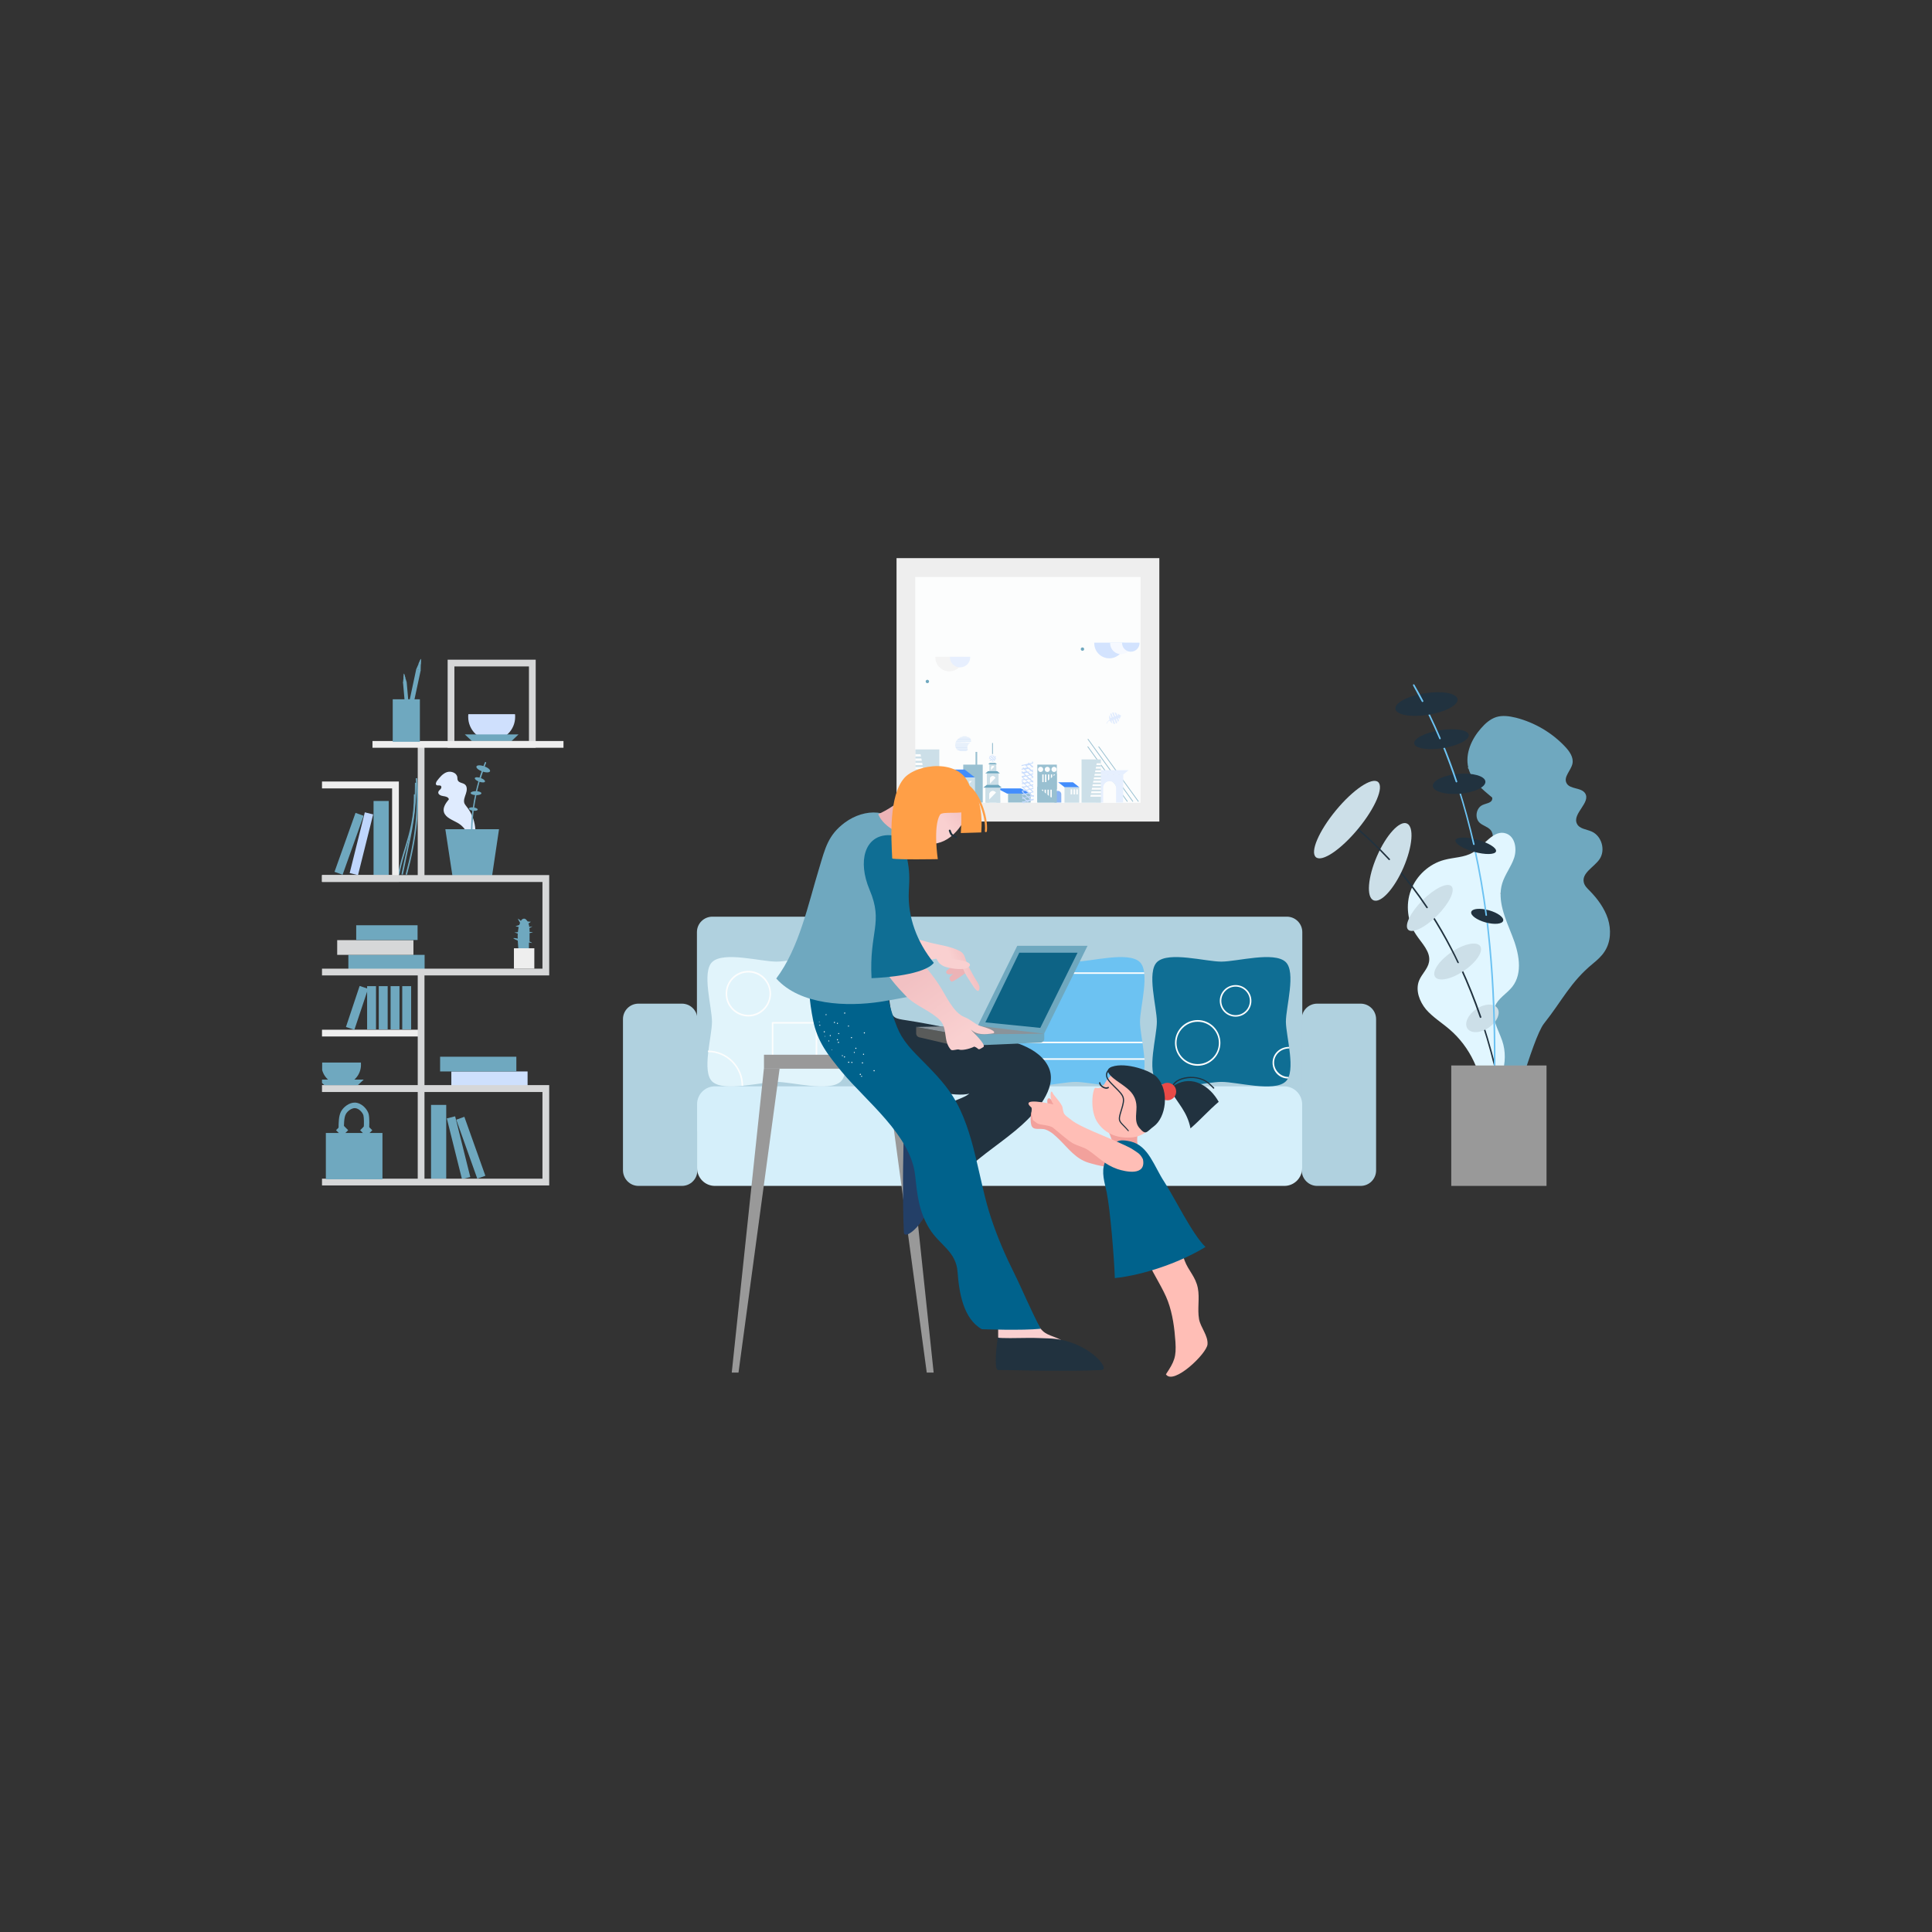 <?xml version="1.0" encoding="UTF-8"?> <svg xmlns="http://www.w3.org/2000/svg" width="450" height="450" viewBox="0 0 450 450" fill="none"><rect x="0" y="0" width="450" height="450" fill="#333333" stroke="none"/><path d="M299.721 266.252H165.937C163.936 266.252 162.328 264.644 162.328 262.643V217.119C162.328 215.118 163.936 213.51 165.937 213.51H299.721C301.722 213.51 303.33 215.118 303.33 217.119V262.678C303.295 264.644 301.687 266.252 299.721 266.252Z" fill="#B0D1DF"></path><path d="M342.069 179.099C341.997 178.992 341.89 178.884 341.819 178.813H341.997C341.211 175.561 342.748 172.131 344.963 169.63C345.928 168.522 347.071 167.486 348.501 167.021C349.966 166.556 351.574 166.807 353.075 167.164C357.434 168.272 361.508 170.666 364.581 173.953C365.581 175.025 366.546 176.383 366.26 177.848C365.938 179.456 364.116 180.921 364.867 182.386C365.617 183.887 368.225 183.351 369.19 184.745C370.62 186.924 366.153 189.497 367.296 191.855C367.868 193.07 369.512 193.142 370.727 193.678C373.085 194.714 374.014 198.037 372.549 200.145C371.263 202.004 368.368 203.326 368.904 205.541C369.083 206.327 369.69 206.899 370.262 207.471C372.085 209.329 373.693 211.509 374.514 214.01C375.301 216.511 375.193 219.406 373.764 221.585C373.049 222.729 372.013 223.622 370.977 224.48C365.796 228.732 363.795 233.163 359.614 238.416C357.005 241.703 351.216 262.714 349.823 268.61C348.751 259.998 346.285 234.413 345.249 232.984C344.213 231.555 343.677 229.554 344.57 228.053C345.213 226.945 346.428 226.338 347.5 225.587C348.537 224.837 349.537 223.694 349.287 222.407C349.18 221.835 348.787 221.335 348.429 220.871C347.25 219.406 345.857 218.083 344.999 216.404C344.141 214.725 343.891 212.581 344.999 211.044C346.035 209.615 348.036 209.007 349.609 208.114C348.286 207.078 346.321 206.399 345.213 205.077C344.356 204.076 344.07 202.647 344.427 201.36C344.785 200.038 345.821 199.002 346.607 197.859C346.428 197.215 346.5 196.536 346.893 195.929C347.107 195.607 347.393 195.357 347.715 195.143C347.75 194.464 347.607 193.821 347.179 193.32C346.5 192.534 345.356 192.32 344.606 191.605C343.427 190.462 343.82 188.175 345.321 187.496C346.178 187.103 347.465 187.031 347.572 186.102V185.781C345.249 183.851 342.891 181.922 342.069 179.099Z" fill="#6FA8BF"></path><path d="M330.526 228.409C331.133 226.872 332.563 225.693 332.848 224.049C333.277 221.691 331.169 219.726 329.847 217.725C327.81 214.723 327.346 210.721 328.632 207.326C329.918 203.932 332.884 201.216 336.386 200.287C338.602 199.68 341.067 199.751 343.032 198.572C345.712 196.964 347.892 193.105 350.822 194.141C352.895 194.891 353.359 197.679 352.68 199.787C352.001 201.859 350.536 203.646 349.893 205.754C348.678 209.756 350.644 213.973 352.18 217.868C353.752 221.763 354.824 226.587 352.216 229.874C350.929 231.482 348.928 232.518 348.178 234.448C347.177 237.056 349 239.772 349.893 242.416C351.573 247.312 349.643 253.243 345.426 256.209C345.284 249.956 342.389 243.846 337.637 239.772C335.814 238.2 333.706 236.913 332.134 235.091C330.633 233.269 329.633 230.66 330.526 228.409V228.409Z" fill="#E1F6FF"></path><path d="M351.465 265.572C351.358 265.572 351.286 265.501 351.286 265.43C349.928 255.889 347.927 246.92 345.283 238.773C345.247 238.666 345.319 238.558 345.39 238.558C345.497 238.523 345.605 238.594 345.605 238.666C348.249 246.813 350.286 255.817 351.643 265.394C351.643 265.465 351.572 265.572 351.465 265.572Z" fill="#21323F"></path><path d="M346.76 239.352C348.683 238.04 349.584 236.011 348.772 234.821C347.96 233.631 345.742 233.73 343.819 235.043C341.895 236.356 340.994 238.385 341.806 239.575C342.618 240.765 344.836 240.665 346.76 239.352Z" fill="#CCDFE8"></path><path d="M344.852 237.092C344.781 237.092 344.71 237.056 344.674 236.984C343.316 233.018 341.779 229.159 340.1 225.514C340.064 225.407 340.1 225.3 340.171 225.264C340.279 225.228 340.386 225.264 340.422 225.335C342.101 228.98 343.673 232.875 345.031 236.842C345.067 236.949 344.995 237.056 344.924 237.056C344.888 237.092 344.852 237.092 344.852 237.092V237.092Z" fill="#21323F"></path><path d="M340.983 226.109C343.886 224.132 345.581 221.563 344.77 220.373C343.959 219.182 340.948 219.82 338.045 221.798C335.142 223.776 333.447 226.344 334.258 227.535C335.069 228.725 338.08 228.087 340.983 226.109Z" fill="#CCDFE8"></path><path d="M339.631 224.334C339.56 224.334 339.488 224.299 339.452 224.227C338.952 223.155 338.416 222.083 337.88 221.083C336.415 218.26 334.807 215.473 333.092 212.828C333.02 212.757 333.056 212.614 333.163 212.578C333.235 212.507 333.378 212.542 333.413 212.65C335.129 215.294 336.737 218.081 338.202 220.94C338.738 221.976 339.274 223.048 339.774 224.12C339.81 224.227 339.774 224.334 339.702 224.37C339.702 224.334 339.667 224.334 339.631 224.334V224.334Z" fill="#21323F"></path><path d="M334.778 213.219C337.56 210.419 339.033 207.372 338.067 206.412C337.102 205.452 334.063 206.943 331.281 209.742C328.498 212.541 327.025 215.589 327.991 216.549C328.956 217.509 331.995 216.018 334.778 213.219Z" fill="#CCDFE8"></path><path d="M332.382 211.543C332.311 211.543 332.275 211.507 332.239 211.471C329.952 208.077 327.487 204.825 324.843 201.823C324.771 201.752 324.771 201.645 324.843 201.573C324.914 201.502 325.021 201.502 325.093 201.573C327.737 204.575 330.238 207.826 332.525 211.257C332.597 211.328 332.561 211.471 332.49 211.507C332.454 211.543 332.418 211.543 332.382 211.543V211.543Z" fill="#21323F"></path><path d="M326.886 202.091C329.034 197.15 329.396 192.545 327.695 191.806C325.994 191.066 322.873 194.472 320.725 199.413C318.577 204.354 318.215 208.959 319.916 209.699C321.618 210.438 324.738 207.032 326.886 202.091Z" fill="#CCDFE8"></path><path d="M323.598 200.359C323.562 200.359 323.491 200.323 323.455 200.287C320.74 197.357 317.881 194.641 314.879 192.212C314.808 192.14 314.772 192.033 314.844 191.961C314.915 191.89 315.022 191.854 315.094 191.926C318.095 194.356 320.99 197.107 323.705 200.037C323.777 200.109 323.777 200.216 323.705 200.287C323.705 200.323 323.634 200.359 323.598 200.359V200.359Z" fill="#21323F"></path><path d="M316.333 193.039C320.325 188.196 322.401 183.314 320.97 182.134C319.538 180.954 315.142 183.923 311.15 188.765C307.158 193.608 305.082 198.49 306.514 199.67C307.945 200.85 312.341 197.881 316.333 193.039Z" fill="#CCDFE8"></path><path d="M347.538 269.214C347.43 269.214 347.359 269.107 347.359 269.036C348.074 253.67 348.502 235.447 346.466 216.937C346.358 216.079 346.287 215.222 346.18 214.4C346.18 214.293 346.251 214.221 346.323 214.186C346.43 214.186 346.501 214.257 346.537 214.328C346.644 215.186 346.751 216.044 346.823 216.866C348.895 235.411 348.431 253.635 347.716 269.036C347.716 269.143 347.645 269.214 347.538 269.214V269.214Z" fill="#6CC2F2"></path><path d="M350.119 214.46C350.334 213.68 348.844 212.588 346.79 212.019C344.735 211.451 342.895 211.623 342.68 212.402C342.464 213.182 343.954 214.275 346.009 214.843C348.063 215.412 349.903 215.24 350.119 214.46Z" fill="#21323F"></path><path d="M346.176 213.33C346.069 213.33 345.997 213.258 345.997 213.187C345.318 207.934 344.425 202.788 343.353 197.929C343.317 197.822 343.389 197.75 343.496 197.714C343.603 197.679 343.675 197.75 343.71 197.857C344.782 202.753 345.676 207.898 346.355 213.151C346.39 213.222 346.319 213.294 346.176 213.33C346.212 213.294 346.212 213.33 346.176 213.33V213.33Z" fill="#6CC2F2"></path><path d="M348.452 198.301C348.667 197.521 346.73 196.305 344.124 195.584C341.518 194.864 339.231 194.912 339.015 195.692C338.8 196.471 340.737 197.688 343.343 198.408C345.949 199.129 348.236 199.081 348.452 198.301Z" fill="#21323F"></path><path d="M343.284 196.822C343.212 196.822 343.141 196.75 343.105 196.679C342.105 192.248 340.925 187.888 339.603 183.743C339.568 183.636 339.639 183.529 339.71 183.529C339.818 183.493 339.925 183.565 339.925 183.636C341.247 187.781 342.426 192.141 343.462 196.607C343.498 196.715 343.427 196.786 343.319 196.822H343.284V196.822Z" fill="#6CC2F2"></path><path d="M340.054 184.877C343.436 184.585 346.088 183.312 345.978 182.034C345.867 180.756 343.036 179.957 339.655 180.249C336.273 180.541 333.621 181.813 333.731 183.091C333.841 184.369 336.672 185.169 340.054 184.877Z" fill="#21323F"></path><path d="M339.244 182.241C339.173 182.241 339.101 182.206 339.065 182.134C338.065 179.168 336.993 176.274 335.849 173.451C335.814 173.344 335.849 173.237 335.957 173.201C336.064 173.165 336.171 173.201 336.207 173.308C337.35 176.131 338.458 179.025 339.423 181.991C339.458 182.098 339.387 182.206 339.315 182.206C339.28 182.241 339.244 182.241 339.244 182.241Z" fill="#6CC2F2"></path><path d="M336.085 174.251C339.594 173.692 342.289 172.307 342.106 171.158C341.923 170.008 338.931 169.528 335.422 170.087C331.914 170.645 329.219 172.03 329.402 173.18C329.585 174.33 332.577 174.809 336.085 174.251Z" fill="#21323F"></path><path d="M335.419 172.201C335.347 172.201 335.276 172.165 335.24 172.094C334.49 170.343 333.703 168.592 332.882 166.877C332.631 166.377 332.381 165.841 332.131 165.34C332.095 165.233 332.131 165.126 332.203 165.09C332.31 165.054 332.417 165.09 332.453 165.162C332.703 165.662 332.953 166.198 333.203 166.698C334.025 168.378 334.811 170.164 335.562 171.915C335.597 172.022 335.562 172.13 335.454 172.165C335.49 172.201 335.454 172.201 335.419 172.201V172.201Z" fill="#6CC2F2"></path><path d="M332.649 166.49C336.645 165.855 339.705 164.217 339.485 162.833C339.265 161.45 335.847 160.843 331.852 161.479C327.856 162.115 324.796 163.753 325.016 165.136C325.236 166.52 328.654 167.126 332.649 166.49Z" fill="#21323F"></path><path d="M331.338 163.519C331.267 163.519 331.195 163.484 331.16 163.412C330.481 162.126 329.802 160.875 329.123 159.66C329.087 159.589 329.087 159.446 329.194 159.41C329.266 159.374 329.409 159.374 329.445 159.482C330.159 160.696 330.838 161.947 331.517 163.233C331.553 163.341 331.517 163.448 331.446 163.484C331.374 163.519 331.374 163.519 331.338 163.519V163.519Z" fill="#6CC2F2"></path><path d="M338.023 248.17H360.214V276.22H338.023V248.17Z" fill="#999999"></path><path d="M148.711 276.22H158.823C160.824 276.22 162.432 274.612 162.432 272.611V237.379C162.432 235.378 160.824 233.77 158.823 233.77H148.711C146.71 233.77 145.102 235.378 145.102 237.379V272.611C145.137 274.612 146.745 276.22 148.711 276.22Z" fill="#B0D1DF"></path><path d="M306.797 276.22H316.909C318.91 276.22 320.518 274.612 320.518 272.611V237.379C320.518 235.378 318.91 233.77 316.909 233.77H306.797C304.795 233.77 303.188 235.378 303.188 237.379V272.611C303.223 274.612 304.831 276.22 306.797 276.22Z" fill="#B0D1DF"></path><path d="M299.117 253.029H166.512C164.225 253.029 162.367 254.887 162.367 257.174V272.075C162.367 274.362 164.225 276.22 166.512 276.22H299.153C301.44 276.22 303.298 274.362 303.298 272.075V257.174C303.262 254.887 301.404 253.029 299.117 253.029V253.029Z" fill="#D5EFFA"></path><path d="M195.812 251.922C193.097 254.423 184.557 251.994 180.876 251.994C177.196 251.994 168.62 254.423 165.904 251.922C163.403 249.6 165.833 241.417 165.833 237.986C165.833 234.556 163.403 226.373 165.904 224.05C168.62 221.549 177.16 223.979 180.84 223.979C184.521 223.979 193.097 221.549 195.812 224.05C198.314 226.373 195.884 234.556 195.884 237.986C195.884 241.417 198.314 249.6 195.812 251.922V251.922Z" fill="#E1F4FB"></path><path d="M265.453 251.922C262.737 254.423 254.197 251.994 250.517 251.994C246.836 251.994 238.26 254.423 235.545 251.922C233.043 249.6 235.473 241.417 235.473 237.986C235.473 234.556 233.043 226.373 235.545 224.05C238.26 221.549 246.8 223.979 250.481 223.979C254.161 223.979 262.737 221.549 265.453 224.05C267.954 226.373 265.525 234.556 265.525 237.986C265.525 241.417 267.954 249.6 265.453 251.922Z" fill="#6CC2F2"></path><path d="M299.437 251.922C296.722 254.423 288.182 251.994 284.501 251.994C280.821 251.994 272.245 254.423 269.529 251.922C267.028 249.6 269.457 241.417 269.457 237.986C269.457 234.556 267.028 226.373 269.529 224.05C272.245 221.549 280.785 223.979 284.465 223.979C288.146 223.979 296.722 221.549 299.437 224.05C301.939 226.373 299.509 234.556 299.509 237.986C299.545 241.417 301.974 249.6 299.437 251.922Z" fill="#0F6E94"></path><path d="M174.304 236.769C171.374 236.769 169.016 234.375 169.016 231.445C169.016 228.515 171.374 226.12 174.304 226.12C177.234 226.12 179.593 228.515 179.593 231.445C179.593 234.375 177.198 236.769 174.304 236.769ZM174.304 226.514C171.588 226.514 169.373 228.729 169.373 231.445C169.373 234.16 171.588 236.376 174.304 236.376C177.02 236.376 179.235 234.16 179.235 231.445C179.235 228.729 177.02 226.514 174.304 226.514ZM278.966 248.239C276.036 248.239 273.677 245.845 273.677 242.915C273.677 239.985 276.036 237.591 278.966 237.591C281.896 237.591 284.254 239.985 284.254 242.915C284.254 245.845 281.86 248.239 278.966 248.239ZM278.966 237.984C276.25 237.984 274.035 240.199 274.035 242.915C274.035 245.631 276.25 247.846 278.966 247.846C281.682 247.846 283.897 245.631 283.897 242.915C283.897 240.199 281.682 237.984 278.966 237.984ZM173.089 252.92H172.732C172.732 248.597 169.23 245.059 164.906 245.059V244.702C169.409 244.702 173.089 248.418 173.089 252.92ZM190.169 248.668H179.95C179.843 248.668 179.771 248.597 179.771 248.489V238.234C179.771 238.127 179.843 238.055 179.95 238.055H190.169C190.277 238.055 190.348 238.127 190.348 238.234V248.489C190.348 248.597 190.277 248.668 190.169 248.668ZM180.128 248.311H189.991V238.413H180.128V248.311ZM196.816 230.408H188.526C188.419 230.408 188.347 230.337 188.347 230.23V223.012H188.704V230.015H196.816V230.408V230.408ZM266.531 226.835H234.443L234.55 226.478H266.495L266.531 226.835ZM266.138 242.986H234.836L234.907 242.629H266.066L266.138 242.986ZM266.567 246.846H234.407L234.443 246.488H266.567V246.846ZM287.792 236.805C285.755 236.805 284.111 235.161 284.111 233.124C284.111 231.087 285.755 229.444 287.792 229.444C289.829 229.444 291.472 231.087 291.472 233.124C291.472 235.161 289.829 236.805 287.792 236.805ZM287.792 229.801C285.97 229.801 284.469 231.302 284.469 233.124C284.469 234.947 285.97 236.447 287.792 236.447C289.614 236.447 291.115 234.947 291.115 233.124C291.115 231.302 289.614 229.801 287.792 229.801ZM300.013 251.205C297.976 251.205 296.404 249.561 296.404 247.525C296.404 245.488 298.047 243.844 300.263 243.844L300.298 244.201C298.297 244.201 296.761 245.702 296.761 247.525C296.761 249.347 298.333 250.848 300.156 250.848L300.013 251.205Z" fill="#FCFDFD"></path><path d="M208.82 130H270.031V191.354H208.82V130Z" fill="#EEEEEE"></path><path d="M213.18 134.396H265.671V186.995H213.18V134.396Z" fill="#FCFDFD"></path><path d="M211.957 182.885L212.279 182.027C212.386 182.027 212.493 182.027 212.6 182.063L212.279 182.992C212.243 183.028 212.279 183.099 212.35 183.135C212.386 183.171 212.457 183.135 212.493 183.063L212.815 182.17C212.922 182.242 212.993 182.313 213.065 182.42L212.779 183.171C212.743 183.206 212.779 183.278 212.851 183.313C212.886 183.349 212.958 183.313 212.993 183.242L213.208 182.635C213.351 182.956 213.351 183.349 213.208 183.707V183.742C213.279 183.778 213.351 183.814 213.422 183.885C213.601 184.028 213.851 184.278 213.958 184.6L213.851 184.636C213.78 184.314 213.529 184.1 213.351 183.992C213.279 183.957 213.208 183.921 213.172 183.885C213.029 184.207 212.779 184.457 212.529 184.6L212.743 184.028C212.779 183.992 212.743 183.921 212.672 183.885C212.636 183.849 212.565 183.885 212.529 183.957L212.279 184.671C212.172 184.707 212.029 184.707 211.922 184.671L212.243 183.814C212.279 183.778 212.243 183.707 212.172 183.671C212.136 183.635 212.064 183.671 212.029 183.742L211.707 184.6C211.6 184.564 211.528 184.493 211.421 184.421L211.707 183.635C211.743 183.599 211.707 183.528 211.636 183.492C211.6 183.456 211.528 183.492 211.493 183.564L211.243 184.243C211.171 184.135 211.1 183.992 211.028 183.885L211.171 183.456C211.207 183.421 211.171 183.349 211.1 183.313C211.064 183.278 210.992 183.313 210.957 183.385L210.885 183.599C210.742 183.242 210.635 182.885 210.492 182.742C210.707 182.706 210.992 182.492 211.35 182.313L211.243 182.599C211.207 182.635 211.243 182.706 211.314 182.742C211.35 182.777 211.421 182.742 211.457 182.67L211.636 182.17C211.779 182.099 211.886 182.063 212.029 182.027L211.743 182.777C211.707 182.813 211.743 182.885 211.814 182.92C211.886 182.992 211.921 182.956 211.957 182.885V182.885ZM259.697 166.805L259.375 165.947C259.268 165.947 259.16 165.947 259.053 165.983L259.375 166.912C259.411 166.948 259.375 167.019 259.303 167.055C259.268 167.091 259.196 167.055 259.161 166.984L258.839 166.09C258.732 166.162 258.66 166.233 258.589 166.34L258.875 167.091C258.91 167.126 258.875 167.198 258.803 167.234C258.767 167.269 258.696 167.234 258.66 167.162L258.446 166.555C258.303 166.876 258.303 167.269 258.446 167.627V167.662C258.374 167.698 258.303 167.734 258.231 167.805C258.053 167.948 257.803 168.198 257.695 168.52L257.803 168.556C257.874 168.234 258.124 168.02 258.303 167.913C258.374 167.877 258.446 167.841 258.482 167.805C258.625 168.127 258.875 168.377 259.125 168.52L258.91 167.948C258.875 167.913 258.91 167.841 258.982 167.805C259.018 167.77 259.089 167.805 259.125 167.877L259.375 168.592C259.482 168.627 259.625 168.627 259.732 168.592L259.411 167.734C259.375 167.698 259.411 167.627 259.482 167.591C259.518 167.555 259.589 167.591 259.625 167.662L259.947 168.52C260.054 168.484 260.125 168.413 260.232 168.341L259.947 167.555C259.911 167.52 259.947 167.448 260.018 167.412C260.054 167.377 260.125 167.412 260.161 167.484L260.411 168.163C260.483 168.056 260.554 167.913 260.626 167.805L260.483 167.377C260.447 167.341 260.483 167.269 260.554 167.234C260.59 167.198 260.661 167.234 260.697 167.305L260.768 167.52C260.911 167.162 261.019 166.805 261.162 166.662C260.947 166.626 260.661 166.412 260.304 166.233L260.411 166.519C260.447 166.555 260.411 166.626 260.34 166.662C260.304 166.698 260.232 166.662 260.197 166.59L260.018 166.09C259.875 166.019 259.768 165.983 259.625 165.947L259.911 166.698C259.947 166.733 259.911 166.805 259.839 166.841C259.768 166.876 259.732 166.841 259.697 166.805V166.805Z" fill="#E0EBFE"></path><path d="M255.881 173.88L265.171 186.708M253.379 172.129L263.885 186.708M253.344 173.88L262.599 186.708" stroke="#99C0D1" stroke-width="0.183" stroke-miterlimit="10"></path><path d="M234.797 184.814H240.05V186.923H234.797V184.814Z" fill="#99C0D1"></path><path d="M261.629 180.42H255.305V186.923H256.984V183.457C256.984 182.635 257.663 181.992 258.449 181.992C259.271 181.992 259.914 182.671 259.914 183.457V186.923H261.594L261.629 180.42V180.42Z" fill="#E6EFFE"></path><path d="M258.452 181.991C257.63 181.991 256.987 182.67 256.987 183.456V186.922H259.953V183.456C259.917 182.634 259.274 181.991 258.452 181.991V181.991ZM215.93 179.275H221.504V186.958H215.93V179.275Z" fill="#FCFDFD"></path><path d="M227.219 175.131H227.612V178.847H227.219V175.131Z" fill="#99C0D1"></path><path d="M232.045 177.99H230.438V179.67H230.866V178.776C230.866 178.562 231.045 178.383 231.259 178.383C231.474 178.383 231.652 178.562 231.652 178.776V179.67H232.081L232.045 177.99Z" fill="#CCDFE8"></path><path d="M231.229 178.381C231.015 178.381 230.836 178.56 230.836 178.774V179.667H231.586V178.774C231.622 178.56 231.443 178.381 231.229 178.381Z" fill="#FCFDFD"></path><path d="M231.831 177.705H230.545L230.188 177.991H232.189L231.831 177.705Z" fill="#6FA8BF"></path><path d="M232.619 180.098H229.867V182.921H230.582V181.42C230.582 181.062 230.868 180.777 231.225 180.777C231.582 180.777 231.868 181.062 231.868 181.42V182.921H232.583V180.098H232.619V180.098Z" fill="#CCDFE8"></path><path d="M231.229 180.775C230.872 180.775 230.586 181.061 230.586 181.419V182.919H231.872V181.419C231.872 181.061 231.586 180.775 231.229 180.775Z" fill="#FCFDFD"></path><path d="M224.359 178.098H228.897V186.924H224.359V178.098Z" fill="#99C0D1"></path><path d="M217.859 152.979V153.121C217.859 154.908 219.324 156.373 221.111 156.373C222.898 156.373 224.363 154.908 224.363 153.121V152.979H217.859V152.979Z" fill="#F4F4F4"></path><path d="M221.258 152.979V153.086C221.258 154.372 222.294 155.444 223.616 155.444C224.938 155.444 225.975 154.408 225.975 153.086V152.979H221.258V152.979Z" fill="#E7EFFE"></path><path d="M254.875 149.689V149.832C254.875 151.762 256.447 153.334 258.377 153.334C260.306 153.334 261.879 151.762 261.879 149.832V149.689H254.875V149.689Z" fill="#D3E3FE"></path><path d="M258.562 149.689V149.797C258.562 151.226 259.706 152.369 261.135 152.369C262.565 152.369 263.708 151.226 263.708 149.797V149.689H258.562V149.689Z" fill="#F6F9FF"></path><path d="M261.352 149.689V149.761C261.352 150.904 262.281 151.798 263.388 151.798C264.532 151.798 265.425 150.869 265.425 149.761V149.689H261.352V149.689Z" fill="#D3E3FE"></path><path d="M225.327 171.593H224.041C224.112 171.557 224.184 171.557 224.255 171.521H225.077C225.149 171.557 225.22 171.557 225.327 171.593ZM225.613 171.7H223.719C223.684 171.7 223.648 171.736 223.612 171.772H225.72C225.685 171.736 225.649 171.736 225.613 171.7V171.7ZM225.899 171.879H223.469L223.398 171.95H225.971L225.899 171.879ZM226.042 172.057H223.219L223.148 172.129H226.042V172.057V172.057ZM226.114 172.2H223.04C223.04 172.236 223.005 172.236 223.005 172.272H226.149C226.114 172.236 226.114 172.236 226.114 172.2V172.2ZM226.149 172.379H222.898C222.898 172.415 222.862 172.415 222.862 172.451H226.149V172.379V172.379ZM226.185 172.558H222.79C222.79 172.593 222.755 172.593 222.755 172.629H226.185V172.558ZM226.185 172.701H222.683C222.683 172.736 222.647 172.736 222.647 172.772H226.149C226.185 172.736 226.185 172.736 226.185 172.701ZM226.149 172.915C226.149 172.915 226.149 172.879 226.149 172.915L222.612 172.879C222.612 172.915 222.612 172.915 222.576 172.951L226.149 172.915C226.149 172.915 226.114 172.915 226.149 172.915ZM225.935 173.058H222.576V173.129H225.863C225.863 173.094 225.899 173.094 225.935 173.058ZM225.685 173.237H222.504V173.308H225.649C225.649 173.272 225.685 173.237 225.685 173.237V173.237ZM225.542 173.38H222.504V173.451H225.506C225.506 173.415 225.542 173.415 225.542 173.38ZM225.435 173.558H222.469V173.63H225.399C225.435 173.594 225.435 173.594 225.435 173.558ZM225.363 173.737H222.504V173.808H225.363V173.737ZM225.327 173.88H222.54V173.951H225.327V173.88ZM225.292 174.059H222.576C222.576 174.094 222.576 174.094 222.612 174.13H225.327C225.292 174.094 225.292 174.094 225.292 174.059V174.059ZM222.683 174.273H225.327V174.201H222.647C222.647 174.237 222.683 174.273 222.683 174.273ZM222.79 174.452H225.363V174.38H222.755C222.755 174.416 222.755 174.452 222.79 174.452ZM222.933 174.63H225.399V174.559H222.862C222.898 174.595 222.933 174.595 222.933 174.63V174.63ZM223.148 174.773H225.363C225.363 174.773 225.399 174.737 225.399 174.702H223.112C223.112 174.737 223.112 174.773 223.148 174.773V174.773ZM223.648 174.952H225.042C225.113 174.952 225.149 174.916 225.184 174.88H223.398C223.505 174.916 223.576 174.952 223.648 174.952V174.952Z" fill="#C8DCF8"></path><path d="M216.002 159.122C216.22 159.122 216.396 158.946 216.396 158.729C216.396 158.512 216.22 158.336 216.002 158.336C215.785 158.336 215.609 158.512 215.609 158.729C215.609 158.946 215.785 159.122 216.002 159.122Z" fill="#6FA8BF"></path><path d="M252.127 151.583C252.345 151.583 252.52 151.407 252.52 151.19C252.52 150.973 252.345 150.797 252.127 150.797C251.91 150.797 251.734 150.973 251.734 151.19C251.734 151.407 251.91 151.583 252.127 151.583Z" fill="#6FA8BF"></path><path d="M231.618 177.276C231.689 177.24 231.761 177.168 231.797 177.133L231.546 176.883L231.904 176.811L231.975 176.883C232.011 176.811 232.011 176.74 232.011 176.668L231.939 176.704L231.689 176.454L231.975 176.382C231.904 176.168 231.725 175.953 231.511 175.882L231.582 175.953L231.225 176.025L231.01 175.811C230.975 175.811 230.939 175.846 230.903 175.846L231.118 176.061L230.76 176.132L230.617 175.989L230.546 176.061L230.653 176.168L230.439 176.204C230.403 176.239 230.403 176.275 230.403 176.311L230.76 176.239L231.01 176.489L230.653 176.561L230.403 176.311C230.403 176.347 230.367 176.382 230.367 176.418L230.546 176.597L230.367 176.632V176.74L230.617 176.668L230.867 176.918L230.51 176.99L230.439 176.918C230.51 177.097 230.653 177.24 230.832 177.311L230.617 177.097L230.975 177.025L231.225 177.276L230.903 177.347C230.975 177.383 231.046 177.383 231.153 177.383L231.296 177.347L231.332 177.383C231.368 177.383 231.403 177.383 231.439 177.347L231.403 177.311L231.618 177.276ZM231.797 176.668L231.439 176.74L231.189 176.489L231.546 176.418L231.797 176.668ZM231.689 175.953L231.939 176.204L231.582 176.275L231.332 176.025L231.689 175.953ZM230.867 176.168L231.225 176.096L231.475 176.347L231.118 176.418L230.867 176.168ZM230.725 176.632L231.082 176.561L231.332 176.811L230.975 176.883L230.725 176.632ZM231.082 176.99L231.439 176.918L231.689 177.168L231.332 177.24L231.082 176.99Z" fill="#C8DCFD"></path><path d="M213.211 174.559H218.785V186.958H213.211V174.559ZM221.501 181.062H227.075V186.958H221.501V181.062Z" fill="#CCDFE8"></path><path d="M224.687 179.24H219.148L221.507 181.063H227.045L224.687 179.24ZM237.765 183.635H232.227L234.585 184.85H240.124L237.765 183.635Z" fill="#428DFC"></path><path d="M223.109 181.92H223.824V185.851H223.109V181.92ZM224.467 181.92H225.182V185.851H224.467V181.92ZM225.789 181.92H226.504V185.851H225.789V181.92ZM244.513 182.206H247.944V186.958H244.513V182.206Z" fill="#FCFDFD"></path><path d="M247.945 183.314H251.376V186.959H247.945V183.314Z" fill="#CCDFE8"></path><path d="M249.907 182.205H246.477L247.942 183.349H251.372L249.907 182.205Z" fill="#428DFC"></path><path d="M249.373 183.849H249.73V185.028H249.373V183.849ZM250.052 183.849H250.409V185.028H250.052V183.849ZM250.695 183.849H251.052V185.028H250.695V183.849ZM213.211 175.666H216.213V176.202H213.211V175.666ZM213.211 176.667H216.213V177.203H213.211V176.667ZM213.211 177.667H216.213V178.203H213.211V177.667ZM213.211 178.668H216.213V179.204H213.211V178.668ZM213.211 179.668H216.213V180.204H213.211V179.668ZM213.211 180.704H216.213V181.24H213.211V180.704ZM213.211 181.705H216.213V182.241H213.211V181.705ZM213.211 182.705H216.213V183.241H213.211V182.705ZM213.211 183.706H216.213V184.242H213.211V183.706ZM213.211 184.706H216.213V185.242H213.211V184.706Z" fill="#FCFDFD"></path><path d="M214.289 174.988L216.397 186.101H218.077V175.06L214.289 174.988ZM232.977 183.386H229.511V186.959H230.44V185.065C230.44 184.636 230.798 184.243 231.262 184.243C231.691 184.243 232.084 184.6 232.084 185.065V186.959H233.013C232.977 186.959 232.977 183.386 232.977 183.386V183.386Z" fill="#CCDFE8"></path><path d="M231.259 184.244C230.831 184.244 230.438 184.601 230.438 185.066V186.96H232.045V185.066C232.081 184.601 231.688 184.244 231.259 184.244Z" fill="#FCFDFD"></path><path d="M261.52 180.491H255.373L254.016 179.383H262.877L261.52 180.491Z" fill="#E6EFFE"></path><path d="M227.039 181.207L221.5 186.96H227.039V181.207ZM232.935 183.637L229.683 186.96H232.935V183.637ZM232.506 180.528L230.255 182.851H232.506V180.528ZM232.005 178.17L230.54 179.635H232.005V178.17Z" fill="#CCDFE8"></path><path d="M231.078 173.057H231.293V175.629H231.078V173.057Z" fill="#99C0D1"></path><path d="M240.447 185.243L239.911 184.743L240.625 184.565L240.697 184.636V184.35L240.161 183.85L240.697 183.743V183.528L239.982 183.707L239.446 183.207L240.161 183.028L240.661 183.493V183.207L240.411 182.957L240.661 182.885V182.671L240.232 182.778L239.696 182.278L240.411 182.099L240.661 182.313V181.813L240.482 181.849L239.946 181.349L240.661 181.17V180.848L240.196 180.455L240.661 180.348V180.134L240.018 180.277L239.482 179.776L240.196 179.598L240.625 179.991V179.705L240.447 179.526L240.625 179.49V179.276L240.268 179.348L239.732 178.847L240.447 178.669L240.625 178.812V178.418L240.518 178.454L239.982 177.954L240.625 177.811V177.418H240.304L240.518 177.632L239.803 177.811L239.589 177.597L239.446 177.74L239.553 177.847L237.945 178.204V178.418L238.91 178.204L238.803 178.311L239.267 178.74L238.553 178.919L238.338 178.74L238.195 178.883L238.303 178.99L237.945 179.062V179.276L238.481 179.169L239.017 179.669L238.303 179.848L237.981 179.562V179.848L238.053 179.919L237.981 179.955V180.169L238.231 180.098L238.767 180.598L238.053 180.777L237.981 180.705V180.991L238.517 181.492L237.981 181.599V181.813L238.696 181.634L239.232 182.135L238.517 182.313L238.017 181.849V182.135L238.267 182.385L238.017 182.456V182.671L238.481 182.564L239.017 183.064L238.303 183.242L238.053 183.028V183.528L238.231 183.493L238.767 183.993L238.053 184.172V184.493L238.517 184.922L238.053 185.029V185.243L238.696 185.101L239.232 185.601L238.517 185.779L238.088 185.386V185.672L238.267 185.851L238.088 185.887V186.101L238.446 186.03L238.982 186.53L238.267 186.709L238.088 186.566V186.994L238.195 186.959L238.338 187.066H238.66L238.481 186.887L239.196 186.709L239.41 186.923L239.553 186.78L239.446 186.673L240.768 186.351V186.03L240.089 186.208L240.196 186.101L239.732 185.672L240.447 185.494L240.661 185.672L240.804 185.565V185.494L240.732 185.422H240.804V185.208L240.447 185.243V185.243ZM240.447 184.422L239.732 184.6L239.196 184.1L239.911 183.921L240.447 184.422ZM240.518 181.098L239.803 181.277L239.267 180.777L239.982 180.598L240.518 181.098ZM239.089 178.347L239.803 178.168L240.339 178.669L239.625 178.847L239.089 178.347ZM238.803 179.24L239.518 179.062L240.054 179.562L239.339 179.741L238.803 179.24ZM238.553 180.134L239.267 179.955L239.803 180.455L239.089 180.634L238.553 180.134ZM238.267 181.027L238.982 180.848L239.518 181.349L238.803 181.527L238.267 181.027ZM238.982 181.67L239.696 181.492L240.232 181.992L239.518 182.17L238.982 181.67ZM238.731 182.564L239.446 182.385L239.982 182.885L239.267 183.064L238.731 182.564ZM238.481 183.457L239.196 183.278L239.732 183.778L239.017 183.957L238.481 183.457ZM238.195 184.35L238.91 184.172L239.446 184.672L238.731 184.85L238.195 184.35ZM239.911 186.208L239.196 186.387L238.66 185.887L239.375 185.708L239.911 186.208ZM239.446 185.494L238.91 184.993L239.625 184.815L240.161 185.315L239.446 185.494Z" fill="#C8DCFD"></path><path d="M251.914 176.881H256.416V186.958H251.914V176.881Z" fill="#CCDFE8"></path><path d="M253.984 177.775H256.45V178.204H253.984V177.775ZM253.984 178.597H256.45V179.026H253.984V178.597ZM253.984 179.419H256.45V179.848H253.984V179.419ZM253.984 180.241H256.45V180.67H253.984V180.241ZM253.984 181.063H256.45V181.492H253.984V181.063ZM253.984 181.849H256.45V182.278H253.984V181.849ZM253.984 182.671H256.45V183.1H253.984V182.671ZM253.984 183.493H256.45V183.921H253.984V183.493ZM253.984 184.315H256.45V184.743H253.984V184.315ZM253.984 185.136H256.45V185.565H253.984V185.136Z" fill="#FCFDFD"></path><path d="M255.554 177.201L253.839 186.242H252.445V177.273L255.554 177.201Z" fill="#CCDFE8"></path><path d="M246.408 184.207C245.979 184.207 245.586 184.564 245.586 185.029V186.923H247.194V185.029C247.23 184.6 246.837 184.207 246.408 184.207Z" fill="#89B3F4"></path><path d="M241.617 178.098H246.155V186.924H241.617V178.098Z" fill="#99C0D1"></path><path d="M242.373 179.813C242.709 179.813 242.981 179.541 242.981 179.205C242.981 178.87 242.709 178.598 242.373 178.598C242.038 178.598 241.766 178.87 241.766 179.205C241.766 179.541 242.038 179.813 242.373 179.813Z" fill="#FCFDFD"></path><path d="M243.943 179.813C244.279 179.813 244.551 179.541 244.551 179.205C244.551 178.87 244.279 178.598 243.943 178.598C243.608 178.598 243.336 178.87 243.336 179.205C243.336 179.541 243.608 179.813 243.943 179.813Z" fill="#FCFDFD"></path><path d="M245.514 179.813C245.849 179.813 246.121 179.541 246.121 179.205C246.121 178.87 245.849 178.598 245.514 178.598C245.178 178.598 244.906 178.87 244.906 179.205C244.906 179.541 245.178 179.813 245.514 179.813Z" fill="#FCFDFD"></path><path d="M242.763 180.385H243.084V182.171H242.763V180.385ZM243.406 180.385H243.727V182.171H243.406V180.385ZM244.085 180.385H244.406V182.171H244.085V180.385ZM244.764 180.385H245.085V182.171H244.764V180.385ZM245.407 180.385H245.729V182.171H245.407V180.385ZM241.977 183.922H242.298V185.709H241.977V183.922ZM242.655 183.922H242.977V185.709H242.655V183.922ZM243.299 183.922H243.62V185.709H243.299V183.922ZM243.978 183.922H244.299V185.709H243.978V183.922ZM244.657 183.922H244.978V185.709H244.657V183.922Z" fill="#FCFDFD"></path><path d="M246.155 180.133L241.617 183.813H246.155V180.133Z" fill="#99C0D1"></path><path d="M241.617 183.207L246.155 186.888H241.617V183.207Z" fill="#99C0D1"></path><path d="M232.291 179.633H230.111L229.504 180.133H232.898L232.291 179.633ZM232.577 182.813H229.825L229.039 183.456H233.327L232.577 182.813Z" fill="#6FA8BF"></path><path d="M217.466 319.708H215.858L206.281 248.921H209.962V248.707L217.466 319.708Z" fill="#999999"></path><path d="M181.586 248.92L172.01 319.707H170.438L177.941 248.777V248.92H181.586Z" fill="#999999"></path><path d="M177.945 245.668H209.962V248.92H177.945V245.668Z" fill="#999999"></path><path d="M222.895 262.283C220.643 263.498 219 262.819 216.713 263.177C213.64 263.641 214.605 265.464 214.748 268.036C214.962 272.253 214.283 276.541 214.855 280.543C216.677 279.435 217.57 277.863 218.249 275.933C219.071 273.682 219.464 273.182 221.573 271.967C223.395 270.895 225.003 269.716 226.897 268.787C228.612 267.929 231.185 267.357 232.507 266C231.506 263.999 231.435 261.926 231.042 259.854C228.362 260.211 225.324 262.391 222.895 262.283V262.283Z" fill="#F9D0D0"></path><path d="M218.003 262.927C215.573 262.569 210.678 262.105 210.463 262.998C210.499 266.25 210.32 271.36 210.32 275.004C210.356 278.971 210.32 283.294 210.535 287.046C210.678 289.405 217.646 283.616 217.86 274.719C217.896 272.932 218.003 271.896 217.967 269.752C217.896 267.536 217.824 263.749 218.003 262.927V262.927Z" fill="#233F67"></path><path d="M225.218 226.371C224.467 226.978 221.895 228.836 221.573 228.622C220.715 227.836 221.359 227.371 222.038 226.835C221.537 226.942 220.251 227.157 220.394 226.299C220.465 225.906 221.93 225.013 222.216 224.691C223.074 223.726 223.11 223.405 224.11 224.37C224.575 224.834 225.289 225.906 225.218 226.371V226.371Z" fill="#ECB3B6"></path><path d="M202.883 214.724C204.705 215.617 206.349 216.653 208.386 217.297C210.815 218.083 213.317 218.619 215.782 219.333C218.212 220.048 221.464 220.334 223.679 221.584C224.751 222.192 224.787 223.3 225.287 224.479C225.752 225.551 226.395 226.587 226.931 227.588C227.253 228.195 228.182 229.339 228.146 230.053C228.039 231.911 226.788 229.875 226.395 229.267C225.859 228.409 225.252 227.588 224.787 226.694C224.358 225.872 223.929 224.407 223.143 223.907C222.572 223.55 220.999 223.05 220.32 223.014C219.284 222.942 212.388 224.515 211.459 223.979C210.494 223.443 207.635 223.621 206.528 223.657C204.848 223.693 201.596 222.692 200.917 221.978C200.524 221.584 200.203 220.977 199.81 220.512C198.916 219.512 198.416 218.404 198.095 217.118C197.809 215.974 197.344 214.724 198.023 213.795C198.595 213.009 200.096 212.258 201.025 212.115C201.275 212.866 202.24 214.438 202.883 214.724V214.724Z" fill="url(#paint0_linear_10759_82300)"></path><path d="M243.053 241.058H226.688L236.943 220.297H253.309L243.053 241.058Z" fill="#6FA8BF"></path><path d="M242.3 239.415L229.508 238.129L237.405 221.906H250.983L242.3 239.415Z" fill="#0D6385"></path><path d="M231.755 306.664C232.934 308.916 232.255 310.524 232.612 312.846C233.077 315.919 234.899 314.954 237.472 314.811C241.688 314.597 245.976 315.312 250.014 314.776C248.906 312.953 247.334 312.06 245.405 311.345C243.153 310.523 242.653 310.095 241.438 308.022C240.366 306.2 239.223 304.592 238.258 302.698C237.4 300.983 236.829 298.41 235.471 297.088C233.47 298.088 231.397 298.124 229.289 298.517C229.718 301.197 231.898 304.234 231.755 306.664V306.664Z" fill="#F9D0D0"></path><path d="M207.459 230.124C206.816 231.875 207.102 232.59 207.352 234.377C207.709 237.164 208.388 237.235 211.247 237.664C217.25 238.593 224.111 240.13 230.114 241.237C234.795 242.131 242.299 243.739 244.371 248.884C246.229 253.529 241.227 259.139 238.011 262.034C233.723 265.893 228.756 268.859 224.611 272.897C221.931 275.469 218.036 279.793 216.714 283.224C217.143 280.651 215.964 276.792 215.571 274.147C215.07 270.896 214.749 268.216 216.321 265.107C216.964 263.856 219.001 261.962 220.073 261.069C221.717 259.675 219.787 257.46 221.359 256.817C226.398 254.816 224.754 255.28 227.219 253.672C226.112 256.317 217.429 254.137 215.106 253.637C210.961 252.815 206.816 252.708 202.707 251.85C200.527 251.385 198.026 251.135 196.561 249.134C195.238 247.312 193.273 244.56 192.809 242.452C191.558 237.092 192.165 232.054 192.344 226.658C196.525 229.231 202.778 228.481 207.602 229.767C207.245 229.41 207.995 230.374 207.459 230.124V230.124Z" fill="#21323F"></path><path d="M189.124 223.942C187.802 227.444 188.588 233.662 189.374 237.556C190.375 242.666 192.876 245.739 196.092 249.67C201.666 256.423 212.1 264.392 213.137 273.647C213.637 278.149 213.958 282.044 216.46 286.153C218.854 290.048 222.677 291.406 223.035 296.266C223.392 301.125 224.392 307.164 228.68 309.594C228.68 309.594 238.078 309.951 242.402 309.487C240.186 305.413 238.007 300.125 236.292 296.694C234.183 292.478 232.325 288.19 230.86 283.759C227.823 274.719 227.072 263.463 221.891 255.28C219.854 252.1 217.103 249.348 214.459 246.668C213.101 245.31 211.814 243.988 210.742 242.488C209.563 240.808 209.206 239.95 208.456 237.949C206.812 233.661 205.74 228.302 206.99 223.942C201.059 223.942 195.091 224.121 189.231 223.656C189.41 223.299 188.874 224.371 189.124 223.942V223.942Z" fill="#00628C"></path><path d="M196.813 191.57C192.847 194.5 192.204 197.573 190.81 202.183C188.237 210.58 186.165 220.8 180.805 227.91C186.415 234.199 197.421 234.485 204.996 233.342C207.747 232.913 212.321 232.02 212.321 232.02C212.321 232.02 208.605 224.837 208.248 222.479C207.461 217.619 207.461 213.474 207.997 208.65C208.462 204.505 208.927 200.396 209.677 196.465C210.356 192.856 209.105 189.783 204.353 189.283C201.887 189.033 199.1 189.89 196.813 191.57V191.57Z" fill="#6FA8BF"></path><path d="M210.681 185.387C209.001 187.28 206.571 188.71 204.57 189.639C205.321 191.64 207.822 193.534 210.037 194.213C211.431 192.212 213.003 192.712 214.576 190.818C212.86 189.424 211.788 187.852 211.074 185.672C211.074 186.459 210.431 184.708 210.681 185.387V185.387Z" fill="#ECB3B6"></path><path d="M232.396 311.559C232.039 313.988 231.538 318.884 232.432 319.098C235.719 319.098 240.829 319.277 244.474 319.277C248.476 319.277 252.799 319.313 256.551 319.098C258.91 318.991 253.121 311.987 244.224 311.737C242.401 311.702 241.401 311.594 239.257 311.63C237.005 311.666 233.218 311.737 232.396 311.559V311.559Z" fill="#21323F"></path><path d="M242.371 242.846L222.289 243.704V240.773H243.229V241.953C243.229 242.417 242.836 242.81 242.371 242.846V242.846Z" fill="#6FA8BF"></path><path d="M224.611 244.062L214.07 241.597C213.676 241.489 213.391 241.132 213.391 240.739V239.238L224.611 241.168V244.062V244.062Z" fill="#595B5A"></path><path d="M214.426 182.814C216.641 179.776 219.929 179.097 223.717 181.027C226.682 182.528 226.825 187.816 224.503 191.318C223.288 193.14 220.286 197.821 214.497 196.249C209.852 194.963 212.496 187.387 213.104 184.958C213.068 185.243 214.14 182.563 214.426 182.814V182.814Z" fill="url(#paint1_linear_10759_82300)"></path><path d="M222.648 184.242C224.471 184.099 223.792 194.033 223.792 194.033L228.544 193.89C228.544 193.89 229.581 184.314 224.542 182.42C223.72 183.135 223.292 183.385 222.648 184.242Z" fill="#FF9F47"></path><path d="M229.619 193.819C229.619 193.819 229.583 193.819 229.619 193.819C229.476 193.819 229.369 193.712 229.405 193.569C229.726 190.174 227.582 184.421 224.866 182.92C224.759 182.849 224.724 182.742 224.795 182.599C224.866 182.492 225.009 182.456 225.117 182.527C228.047 184.135 230.226 190.067 229.869 193.605C229.833 193.748 229.726 193.819 229.619 193.819Z" fill="#FF9F47"></path><path d="M217.57 222.584C217.892 222.655 218.32 223.835 218.713 224.263C219.321 224.907 220 225.192 220.822 225.371C221.858 225.621 224.466 226.014 225.431 225.371C227.361 224.12 223.216 223.549 222.501 223.442C221.322 223.263 218.678 221.619 217.856 222.477C217.963 222.441 217.499 222.62 217.57 222.584V222.584Z" fill="#F9D0D0"></path><path d="M227.721 238.914L213.32 239.2L223.218 240.951L243.229 240.772L227.721 238.914Z" fill="#8A939A"></path><path d="M228.291 238.949C227.041 238.556 226.112 237.448 224.682 236.912C222.038 235.911 220.323 231.838 218.822 229.551C217.143 226.978 215.499 225.049 213.426 222.905C211.747 221.154 209.817 218.224 207.638 217.08C207.638 217.187 207.673 217.366 207.673 217.473C205.779 217.795 204.708 216.187 204.029 218.617C203.671 219.939 204.672 222.976 205.172 224.119C206.423 227.05 208.817 229.73 210.997 231.981C213.319 234.375 216.714 235.375 218.894 237.591C220.823 239.556 219.608 242.486 221.502 244.523C222.002 244.809 222.896 244.273 223.467 244.487C223.968 244.666 225.647 244.416 226.933 243.773C228.22 244.237 227.505 244.845 229.042 243.88C229.578 243.487 228.113 241.843 226.433 240.164C226.362 240.056 226.254 239.913 226.147 239.771C227.469 241.128 229.506 240.985 231.436 240.664C231.972 240.199 230.757 239.663 228.291 238.949V238.949Z" fill="url(#paint2_linear_10759_82300)"></path><path d="M207.602 216.975C207.637 216.975 207.637 217.01 207.673 217.01C207.637 216.868 207.637 216.76 207.602 216.975Z" fill="url(#paint3_linear_10759_82300)"></path><path d="M206.605 194.535C209.464 194.392 210.428 195.821 211.25 199.752C211.893 202.968 211.858 204.326 211.679 207.649C211.393 213.581 213.573 219.441 217.504 224.265C215.36 226.981 206.283 227.731 202.996 227.838C202.424 216.94 205.819 214.974 202.531 207.22C199.708 200.502 201.495 194.785 206.605 194.535V194.535Z" fill="#0F6E94"></path><path d="M225.828 183.028C223.649 176.525 213.465 177.883 210.57 181.277C207.068 185.387 207.533 194.856 207.819 199.966C209.177 200.287 218.432 200.109 218.432 200.109C218.432 200.109 217.288 192.569 218.932 189.782C219.468 188.853 224.077 189.782 224.971 188.817C226.507 187.173 225.435 183.135 225.828 183.028V183.028Z" fill="#FF9F47"></path><path d="M222.681 195.213H222.609C221.466 194.748 221.323 194.462 221.001 193.533C220.966 193.426 221.037 193.283 221.144 193.248C221.252 193.212 221.395 193.283 221.43 193.391C221.716 194.212 221.788 194.391 222.788 194.784C222.895 194.82 222.967 194.963 222.895 195.07C222.86 195.177 222.752 195.213 222.681 195.213V195.213Z" fill="#21323F"></path><path d="M193.806 244.525C193.806 244.489 193.771 244.453 193.735 244.453C193.699 244.453 193.663 244.489 193.663 244.525C193.663 244.56 193.699 244.596 193.735 244.596C193.771 244.596 193.806 244.596 193.806 244.525ZM190.876 238.057C190.912 238.021 190.912 237.985 190.876 237.95C190.84 237.914 190.805 237.914 190.769 237.95C190.733 237.985 190.733 238.021 190.769 238.057C190.805 238.093 190.84 238.093 190.876 238.057ZM192.163 241.452C192.198 241.416 192.198 241.38 192.198 241.344C192.198 241.309 192.127 241.309 192.091 241.309C192.055 241.309 192.055 241.38 192.055 241.416C192.055 241.452 192.127 241.452 192.163 241.452ZM201.382 240.701C201.453 240.665 201.489 240.594 201.453 240.522C201.417 240.451 201.346 240.415 201.274 240.451C201.203 240.487 201.167 240.558 201.203 240.63C201.239 240.701 201.31 240.737 201.382 240.701ZM198.38 241.809C198.452 241.773 198.487 241.702 198.452 241.63C198.416 241.559 198.344 241.523 198.273 241.559C198.201 241.594 198.166 241.666 198.201 241.737C198.237 241.809 198.309 241.845 198.38 241.809ZM195.343 242.917C195.414 242.881 195.45 242.809 195.414 242.738C195.379 242.666 195.307 242.631 195.236 242.666C195.164 242.702 195.128 242.774 195.164 242.845C195.2 242.917 195.271 242.952 195.343 242.917ZM201.024 247.562C201.024 247.49 200.953 247.419 200.881 247.419C200.81 247.419 200.738 247.49 200.738 247.562C200.738 247.633 200.81 247.705 200.881 247.705C200.953 247.705 201.024 247.633 201.024 247.562ZM197.808 247.419C197.808 247.347 197.737 247.276 197.665 247.276C197.594 247.276 197.523 247.347 197.523 247.419C197.523 247.49 197.594 247.562 197.665 247.562C197.737 247.562 197.808 247.49 197.808 247.419ZM196.844 236.056C196.879 236.02 196.915 235.913 196.844 235.877C196.808 235.841 196.701 235.806 196.665 235.877C196.593 235.913 196.593 235.984 196.629 236.056C196.701 236.092 196.772 236.127 196.844 236.056ZM194.449 238.236C194.485 238.2 194.521 238.093 194.449 238.057C194.414 238.021 194.307 237.985 194.271 238.057C194.199 238.093 194.199 238.2 194.271 238.236C194.307 238.271 194.414 238.307 194.449 238.236ZM192.091 240.415C192.127 240.38 192.163 240.272 192.091 240.237C192.055 240.165 191.948 240.165 191.912 240.237C191.841 240.272 191.841 240.38 191.912 240.415C191.948 240.451 192.02 240.487 192.091 240.415ZM200.81 250.706C200.81 250.635 200.774 250.599 200.703 250.563C200.631 250.563 200.596 250.599 200.56 250.671C200.56 250.742 200.596 250.778 200.667 250.814C200.738 250.814 200.81 250.778 200.81 250.706ZM197.701 239.093C197.737 239.057 197.773 238.986 197.737 238.915C197.701 238.879 197.63 238.843 197.558 238.879C197.523 238.914 197.487 238.986 197.523 239.057C197.558 239.129 197.63 239.129 197.701 239.093ZM195.414 240.844C195.45 240.808 195.486 240.737 195.45 240.665C195.414 240.63 195.343 240.594 195.271 240.63C195.236 240.665 195.2 240.737 195.236 240.808C195.271 240.844 195.343 240.88 195.414 240.844ZM193.092 242.559C193.127 242.524 193.163 242.452 193.127 242.381C193.092 242.345 193.02 242.309 192.984 242.345C192.949 242.381 192.913 242.452 192.949 242.524C192.984 242.595 193.056 242.595 193.092 242.559ZM199.023 245.239C199.095 245.204 199.131 245.168 199.095 245.096C199.095 245.025 199.023 244.989 198.952 245.025C198.88 245.025 198.845 245.096 198.88 245.168C198.88 245.239 198.952 245.275 199.023 245.239ZM196.236 245.99C196.308 245.99 196.343 245.918 196.308 245.847C196.308 245.775 196.236 245.74 196.165 245.775C196.093 245.775 196.057 245.847 196.093 245.918C196.093 245.954 196.165 245.99 196.236 245.99ZM192.52 236.377C192.556 236.342 192.52 236.27 192.484 236.235C192.413 236.199 192.341 236.235 192.306 236.27C192.27 236.342 192.306 236.413 192.341 236.449C192.413 236.449 192.484 236.449 192.52 236.377V236.377ZM191.055 238.879C191.091 238.807 191.055 238.736 191.019 238.7C190.948 238.664 190.876 238.7 190.84 238.736C190.805 238.807 190.84 238.843 190.876 238.879C190.948 238.95 191.019 238.914 191.055 238.879ZM203.633 249.527C203.704 249.491 203.74 249.42 203.74 249.349C203.704 249.277 203.633 249.241 203.561 249.241C203.49 249.277 203.454 249.349 203.454 249.42C203.49 249.491 203.561 249.527 203.633 249.527ZM200.417 250.385C200.488 250.349 200.524 250.278 200.524 250.206C200.524 250.135 200.417 250.099 200.345 250.099C200.274 250.135 200.238 250.206 200.238 250.278C200.274 250.349 200.345 250.385 200.417 250.385ZM195.164 238.414C195.2 238.343 195.164 238.271 195.128 238.236C195.057 238.2 194.985 238.236 194.95 238.307C194.914 238.379 194.95 238.45 194.985 238.486C195.021 238.486 195.093 238.486 195.164 238.414ZM193.485 241.273C193.52 241.201 193.485 241.13 193.449 241.094C193.377 241.058 193.306 241.094 193.27 241.13C193.235 241.201 193.27 241.273 193.306 241.309C193.377 241.38 193.449 241.344 193.485 241.273ZM199.416 244.274C199.488 244.239 199.488 244.132 199.452 244.096C199.416 244.024 199.309 244.024 199.273 244.06C199.202 244.096 199.202 244.203 199.238 244.239C199.238 244.31 199.345 244.31 199.416 244.274ZM196.772 246.275C196.844 246.24 196.844 246.133 196.808 246.097C196.772 246.025 196.665 246.025 196.629 246.061C196.558 246.097 196.558 246.204 196.593 246.24C196.629 246.311 196.701 246.347 196.772 246.275ZM201.203 245.668C201.274 245.632 201.274 245.525 201.239 245.489C201.203 245.418 201.096 245.418 201.06 245.454C200.989 245.489 200.989 245.597 201.024 245.632C201.06 245.704 201.132 245.704 201.203 245.668ZM198.487 247.562C198.559 247.526 198.559 247.419 198.523 247.383C198.487 247.312 198.38 247.312 198.344 247.347C198.273 247.383 198.273 247.49 198.309 247.526C198.344 247.598 198.452 247.598 198.487 247.562ZM195.164 242.238C195.2 242.166 195.2 242.095 195.128 242.059C195.057 242.023 194.985 242.023 194.95 242.095C194.914 242.166 194.914 242.238 194.985 242.273C195.057 242.345 195.128 242.309 195.164 242.238Z" fill="#FCFDFD"></path><path d="M273.678 252.708C277.752 250.314 281.825 252.994 283.862 256.638C281.539 258.604 279.574 260.855 277.287 262.82C276.537 258.961 274.393 257.067 272.57 253.887C272.999 253.172 273.106 253.136 273.678 252.708Z" fill="#21323F"></path><path d="M282.677 253.564C282.641 253.564 282.606 253.564 282.57 253.529L282.534 253.493C281.784 252.743 281.176 252.064 280.176 251.635C279.247 251.242 278.21 251.027 277.174 251.099C275.638 251.17 273.708 251.778 273.208 253.171C273.172 253.243 273.101 253.279 273.029 253.279C272.958 253.243 272.922 253.171 272.922 253.1C273.458 251.528 275.459 250.885 277.138 250.813C278.21 250.777 279.318 250.956 280.283 251.385C281.319 251.849 281.998 252.528 282.748 253.279L282.784 253.314C282.856 253.386 282.856 253.457 282.784 253.529C282.748 253.564 282.713 253.564 282.677 253.564V253.564Z" fill="#21323F"></path><path d="M261.707 271.432C259.527 272.468 255.704 271.467 253.56 270.824C250.594 269.931 248.914 267.572 246.806 265.5C245.806 264.535 244.912 263.606 243.554 263.106C242.268 262.641 240.589 263.499 240.196 261.998C239.91 260.926 240.017 258.461 240.91 258.103C242.054 257.639 243.09 258.711 244.805 259.032C244.626 257.674 243.805 257.674 243.948 256.174C244.591 254.566 246.199 258.675 246.878 259.675C247.807 261.069 247.735 261.319 249.2 262.391C250.415 263.284 252.095 264.356 253.452 265.035C255.704 266.215 257.49 267.036 259.956 267.394C261.099 267.572 263.815 267.501 263.851 269.288C263.887 270.538 262.779 270.931 261.707 271.432V271.432Z" fill="#F2A19C"></path><path d="M265.706 261.998C264.777 263.678 264.527 266.322 265.42 268.073C263.526 268.216 261.454 268.752 259.703 269.574C259.56 267.001 258.917 264.964 257.773 262.677C258.988 262.356 260.561 262.534 261.883 262.463C263.169 262.391 264.348 262.07 265.599 261.963C265.706 262.106 265.813 261.82 265.706 261.998Z" fill="#F2A19C"></path><path d="M266.457 284.404C263.705 290.8 269.958 297.482 272.031 303.092C273.139 306.094 273.567 309.381 273.782 312.562C273.996 316.028 273.567 317.1 271.566 320.101C273.282 322.746 281.071 315.313 281.25 313.133C281.429 311.097 279.642 309.203 279.285 307.273C278.856 304.808 279.463 302.378 278.999 300.019C278.463 297.304 276.819 296.017 275.926 293.623C275.068 291.372 275.354 288.156 274.818 285.798C274.389 283.832 273.21 279.973 270.351 280.188C267.707 280.438 267.243 282.617 266.457 284.404V284.404ZM268.458 251.494C266.671 248.314 263.598 248.778 262.097 248.921C260.275 249.1 259.31 249.886 258.131 251.172C257.166 252.209 257.13 253.745 255.129 253.388C254.558 253.352 253.628 258.712 255.772 261.642C257.666 264.251 260.489 265.18 263.634 264.93C266.564 264.715 268.744 262.428 269.923 259.605C270.53 258.176 270.959 256.961 270.53 255.317C270.101 253.709 269.708 253.709 268.458 251.494V251.494Z" fill="#FFBEB6"></path><path d="M263.418 265.894C267.527 266.894 268.813 271.682 271.172 275.256C273.494 278.793 277.711 287.512 280.784 290.442C274.96 294.015 266.419 296.981 259.666 297.696C259.523 293.229 258.63 282.009 257.772 277.721C257.307 275.47 256.45 273.04 257.343 270.753C259.094 266.144 259.702 265 263.418 265.894Z" fill="#00628C"></path><path d="M271.92 256.281C273.044 256.281 273.956 255.369 273.956 254.244C273.956 253.119 273.044 252.207 271.92 252.207C270.795 252.207 269.883 253.119 269.883 254.244C269.883 255.369 270.795 256.281 271.92 256.281Z" fill="#E94A47"></path><path d="M266.21 270.002C265.531 268.609 264.781 268.394 263.995 267.823C262.994 267.108 260.957 266.322 259.85 265.786C257.563 264.714 251.631 262.498 249.666 260.962C247.915 259.568 247.772 259.818 247.486 257.96C247.343 257.067 245.342 255.03 245.199 254.601C244.663 253.244 244.342 256.138 245.414 257.246C244.484 257.031 237.302 255.459 240.268 257.996C240.411 258.854 240.089 259.104 240.268 259.675C240.804 261.248 240.125 260.533 241.483 261.569C242.233 262.141 244.413 261.927 245.378 262.748C246.45 263.606 248.558 265.5 249.809 266.25C251.059 266.965 252.346 267.108 253.525 267.93C255.991 269.645 257.313 271.253 260.243 272.289C262.137 272.932 267.032 274.004 266.21 270.002V270.002Z" fill="#FFBEB6"></path><path d="M262.815 263.463C262.779 263.463 262.743 263.463 262.707 263.427C262.279 262.927 261.886 262.534 261.6 262.248C260.421 261.069 260.313 260.855 261.064 258.496C261.921 255.709 261.743 255.423 259.67 253.386L259.42 253.136C258.455 252.172 257.526 251.278 257.598 250.278C257.633 249.67 258.026 249.099 258.813 248.563C258.884 248.527 258.955 248.527 259.027 248.598C259.063 248.67 259.063 248.741 258.991 248.813C258.277 249.313 257.919 249.813 257.883 250.313C257.812 251.171 258.705 252.029 259.599 252.922L259.849 253.172C261.993 255.28 262.243 255.673 261.314 258.604C260.599 260.89 260.706 260.962 261.778 262.07C262.064 262.391 262.457 262.749 262.886 263.285C262.958 263.356 262.922 263.427 262.886 263.499C262.886 263.463 262.85 263.463 262.815 263.463V263.463Z" fill="#21323F"></path><path d="M259.022 248.456C256.235 249.421 260.272 251.815 261.344 252.601C263.024 253.816 264.346 254.853 264.667 257.139C264.918 258.855 264.024 261.106 265.346 262.678C266.954 264.572 266.99 263.643 268.741 262.356C271.564 260.284 272.457 254.209 269.527 250.958C268.134 249.35 262.202 247.349 259.022 248.456V248.456ZM257.664 253.602C257.449 253.602 257.235 253.53 256.985 253.423C256.52 253.209 256.02 252.744 255.984 252.208C255.984 252.137 256.056 252.065 256.127 252.03C256.199 252.03 256.27 252.101 256.306 252.173C256.342 252.53 256.663 252.923 257.128 253.137C257.485 253.316 257.842 253.316 258.057 253.173C258.128 253.137 258.236 253.137 258.271 253.209C258.307 253.28 258.307 253.352 258.236 253.423C258.057 253.566 257.878 253.602 257.664 253.602V253.602Z" fill="#21323F"></path><path d="M93.009 203.718L92.688 203.646C93.152 201.216 93.76 199.215 94.367 197.286C95.439 193.712 96.439 190.354 96.404 185.029H96.725C96.797 190.389 95.76 193.784 94.689 197.357C94.081 199.322 93.474 201.324 93.009 203.718Z" fill="#6FA8BF"></path><path d="M75 239.844H98.405V241.416H75V239.844Z" fill="#EEEEEE"></path><path d="M123.347 219.298V217.333C123.633 217.297 123.919 217.226 124.169 217.154C123.883 217.119 123.597 217.083 123.347 217.047C123.347 216.761 123.347 216.475 123.311 216.19C123.561 216.047 123.811 215.904 124.026 215.761C123.776 215.796 123.526 215.868 123.275 215.904C123.24 215.618 123.204 215.332 123.097 215.082C123.311 214.975 123.49 214.867 123.633 214.689C123.383 214.689 123.132 214.653 122.882 214.617C122.811 214.51 122.739 214.367 122.632 214.296C122.489 214.117 122.311 213.974 122.096 213.974C121.775 213.938 121.489 214.189 121.31 214.51L121.274 214.474C121.096 214.224 120.846 214.081 120.595 213.974L121.131 214.939C121.06 215.118 121.024 215.296 120.953 215.439C120.667 215.546 120.345 215.654 120.059 215.761C120.31 215.832 120.56 215.868 120.81 215.904C120.738 216.297 120.667 216.69 120.631 217.119C120.345 217.154 120.095 217.154 119.809 217.154C120.059 217.262 120.345 217.369 120.595 217.44C120.56 217.833 120.56 218.226 120.595 218.619C120.238 218.512 119.881 218.476 119.523 218.512C119.845 218.762 120.202 218.941 120.595 219.084C120.631 219.977 120.738 220.871 120.81 221.728C121.453 221.335 122.525 221.907 123.204 221.585V219.548C123.454 219.548 123.668 219.584 123.919 219.656C123.847 219.513 123.597 219.406 123.347 219.298V219.298Z" fill="#6FA8BF"></path><path d="M108.772 187.996C108.558 187.71 108.308 187.424 108.165 187.102C107.914 186.388 108.272 185.602 108.522 184.851C108.772 184.137 108.879 183.172 108.272 182.707C107.772 182.314 106.878 182.35 106.628 181.742C106.521 181.528 106.557 181.278 106.521 181.028C106.378 179.992 105.056 179.527 104.091 179.849C103.126 180.17 102.412 181.064 101.804 181.85C101.59 182.136 101.375 182.636 101.661 182.85C101.947 183.065 102.447 182.814 102.697 183.065C102.912 183.279 102.769 183.636 102.59 183.815C102.412 184.029 102.126 184.208 102.09 184.494C101.983 185.03 102.662 185.352 103.233 185.423C103.769 185.494 104.448 185.637 104.556 186.173C103.841 187.031 103.055 188.139 103.412 189.211C103.841 190.461 105.342 190.962 106.485 191.605C108.629 192.748 109.487 195.107 109.951 197.501C111.345 194.428 110.845 190.64 108.772 187.996V187.996Z" fill="#DFEBFE"></path><path d="M109.09 166.342C109.055 166.556 109.055 166.771 109.055 166.985C109.055 170.022 111.52 172.452 114.522 172.452C117.559 172.452 119.989 169.987 119.989 166.985C119.989 166.771 119.989 166.556 119.953 166.342H109.09Z" fill="#CFE0FD"></path><path d="M97.974 156.122L98.045 153.514H97.974L96.938 155.908L97.974 156.122Z" fill="#6FA8BF"></path><path d="M93.578 171.621L96.95 155.862L97.998 156.086L94.626 171.845L93.578 171.621Z" fill="#6FA8BF"></path><path d="M97.476 154.621L98.012 154.729L98.048 153.514H97.977L97.476 154.621ZM94.725 158.909L94.117 156.908H94.082L93.867 159.017L94.725 158.909Z" fill="#6FA8BF"></path><path d="M93.867 158.936L94.721 158.86L95.872 171.887L95.018 171.963L93.867 158.936Z" fill="#6FA8BF"></path><path d="M93.977 157.873L94.405 157.837L94.12 156.908H94.084L93.977 157.873ZM87.009 186.567H90.546V203.826H87.009V186.567ZM93.691 229.696H95.763V239.773H93.691V229.696ZM90.975 229.696H93.047V239.773H90.975V229.696ZM88.224 229.696H90.296V239.773H88.224V229.696ZM85.508 229.696H87.58V239.773H85.508V229.696Z" fill="#6FA8BF"></path><path d="M80.578 239.201L83.766 229.642L85.732 230.298L82.544 239.857L80.578 239.201Z" fill="#6FA8BF"></path><path d="M81.445 203.352L84.975 189.206L86.916 189.69L83.387 203.836L81.445 203.352Z" fill="#BFD6FD"></path><path d="M77.914 203.068L82.808 189.335L84.693 190.007L79.799 203.74L77.914 203.068Z" fill="#6FA8BF"></path><path d="M100.398 257.354H103.936V274.613H100.398V257.354Z" fill="#6FA8BF"></path><path d="M104.07 260.496L106.012 260.012L109.542 274.158L107.6 274.642L104.07 260.496Z" fill="#6FA8BF"></path><path d="M106.273 260.799L108.158 260.127L113.053 273.861L111.168 274.532L106.273 260.799Z" fill="#6FA8BF"></path><path d="M114.625 203.933H105.37L103.727 193.142H116.233L114.625 203.933ZM119.163 172.595H109.908L108.265 171.059H120.771L119.163 172.595Z" fill="#6FA8BF"></path><path d="M105.125 249.562H122.884V252.993H105.125V249.562Z" fill="#CEE0FD"></path><path d="M102.509 246.131H120.268V249.561H102.509V246.131ZM81.141 222.404H98.9V225.835H81.141V222.404Z" fill="#6FA8BF"></path><path d="M78.539 218.975H96.298V222.405H78.539V218.975Z" fill="#D6D7D8"></path><path d="M82.969 215.509H97.262V218.94H82.969V215.509ZM109.84 194.82C109.804 192.783 109.911 190.711 110.162 188.674Z" fill="#6FA8BF"></path><path d="M109.845 194.961C109.773 194.961 109.702 194.89 109.702 194.818C109.666 192.782 109.773 190.709 110.024 188.672C110.024 188.601 110.131 188.529 110.202 188.529C110.274 188.529 110.345 188.636 110.345 188.708C110.095 190.745 109.988 192.782 110.024 194.818C110.024 194.89 109.952 194.961 109.845 194.961C109.881 194.961 109.881 194.961 109.845 194.961Z" fill="#6FA8BF"></path><path d="M111.269 188.575C111.295 188.359 110.856 188.128 110.288 188.058C109.72 187.989 109.238 188.107 109.212 188.323C109.185 188.538 109.625 188.769 110.193 188.839C110.761 188.908 111.243 188.79 111.269 188.575Z" fill="#6FA8BF"></path><path d="M110.234 188.423C110.377 187.279 110.592 186.136 110.842 184.992Z" fill="#6FA8BF"></path><path d="M110.238 188.568C110.238 188.568 110.202 188.568 110.238 188.568C110.131 188.568 110.059 188.46 110.095 188.389C110.238 187.245 110.453 186.066 110.703 184.959C110.738 184.887 110.81 184.816 110.881 184.851C110.953 184.887 111.024 184.959 110.989 185.03C110.738 186.138 110.56 187.317 110.381 188.46C110.381 188.532 110.31 188.568 110.238 188.568V188.568Z" fill="#6FA8BF"></path><path d="M112.129 184.772C112.135 184.515 111.58 184.294 110.89 184.277C110.199 184.261 109.635 184.455 109.628 184.711C109.622 184.968 110.177 185.189 110.867 185.206C111.558 185.223 112.123 185.028 112.129 184.772Z" fill="#6FA8BF"></path><path d="M110.875 184.707C111.089 183.778 111.34 182.849 111.59 181.92Z" fill="#6FA8BF"></path><path d="M110.879 184.85C110.772 184.814 110.7 184.743 110.736 184.671C110.95 183.742 111.2 182.778 111.451 181.884C111.486 181.813 111.558 181.741 111.629 181.777C111.701 181.813 111.772 181.884 111.736 181.956C111.486 182.885 111.236 183.814 111.022 184.743C111.022 184.814 110.95 184.85 110.879 184.85V184.85Z" fill="#6FA8BF"></path><path d="M112.96 182.052C113.044 181.81 112.585 181.428 111.933 181.2C111.281 180.972 110.683 180.983 110.599 181.226C110.514 181.468 110.974 181.849 111.626 182.077C112.278 182.305 112.875 182.294 112.96 182.052Z" fill="#6FA8BF"></path><path d="M111.734 181.528C111.949 180.813 112.163 180.134 112.413 179.455Z" fill="#6FA8BF"></path><path d="M111.731 181.669H111.695C111.623 181.634 111.552 181.562 111.588 181.455C111.802 180.74 112.016 180.062 112.267 179.383C112.302 179.311 112.374 179.275 112.481 179.275C112.552 179.311 112.588 179.383 112.588 179.49C112.338 180.169 112.124 180.883 111.909 181.562C111.838 181.634 111.802 181.669 111.731 181.669Z" fill="#6FA8BF"></path><path d="M114.141 179.637C114.258 179.302 113.643 178.782 112.768 178.475C111.892 178.169 111.088 178.192 110.97 178.528C110.853 178.863 111.468 179.383 112.343 179.689C113.219 179.996 114.023 179.972 114.141 179.637Z" fill="#6FA8BF"></path><path d="M112.586 178.989C112.765 178.524 112.943 178.095 113.122 177.631Z" fill="#6FA8BF"></path><path d="M112.585 179.134H112.513C112.442 179.099 112.406 179.027 112.406 178.92C112.585 178.455 112.764 177.991 112.942 177.562C112.978 177.491 113.085 177.455 113.157 177.491C113.228 177.526 113.264 177.634 113.228 177.705C113.049 178.134 112.871 178.598 112.692 179.063C112.692 179.099 112.621 179.134 112.585 179.134Z" fill="#6FA8BF"></path><path d="M75 182.063V183.635H91.33V203.824H75V205.397H92.902V182.027H75V182.063Z" fill="#EEEEEE"></path><path d="M124.776 174.165H104.265V153.654H124.776V174.165ZM105.838 172.593H123.204V155.227H105.838V172.593V172.593ZM75 203.859V205.431H126.348V225.621H75V227.193H127.921V203.823H75V203.859ZM75 252.778V254.35H126.348V274.539H75V276.111H127.921V252.742H75V252.778Z" fill="#D6D7D8"></path><path d="M97.297 173.701H98.869V204.932H97.297V173.701ZM97.297 226.407H98.869V275.326H97.297V226.407Z" fill="#D6D7D8"></path><path d="M86.758 172.596H131.245V174.168H86.758V172.596ZM119.704 220.871H124.456V225.623H119.704V220.871Z" fill="#EEEEEE"></path><path d="M84.719 251.457L83.362 252.743H75.536L75 252.243V251.457H84.719Z" fill="#6FA8BF"></path><path d="M84.079 248.026C84.079 250.563 82.007 252.636 79.47 252.636C77.362 252.636 75.575 251.206 75.039 249.241V247.49H84.079C84.044 247.669 84.079 247.848 84.079 248.026ZM75.897 263.892H89.082V274.683H75.897V263.892Z" fill="#6FA8BF"></path><path d="M78.266 263.244L79.681 261.829L81.096 263.244L79.681 264.659L78.266 263.244Z" fill="#6FA8BF"></path><path d="M83.883 263.258L85.298 261.843L86.713 263.258L85.298 264.673L83.883 263.258Z" fill="#6FA8BF"></path><path d="M80.11 262.925H78.859C78.859 261.46 78.895 259.96 79.395 258.959C79.931 257.887 81.325 256.779 82.683 256.815C84.326 256.887 85.577 258.423 85.863 259.459C86.113 260.531 86.006 262.425 85.97 262.818L84.72 262.747C84.791 261.746 84.791 260.424 84.648 259.781C84.505 259.245 83.683 258.137 82.647 258.101C81.932 258.101 80.932 258.745 80.539 259.531C80.11 260.317 80.11 261.961 80.11 262.925V262.925ZM91.473 162.873H97.798V172.771H91.473V162.873ZM94.796 203.752L94.475 203.68C96.762 195.211 97.476 188.315 96.833 181.276L97.155 181.24C97.834 188.279 97.083 195.247 94.796 203.752Z" fill="#6FA8BF"></path><path d="M93.829 203.719L93.508 203.647C93.794 202.146 94.151 200.645 94.437 199.18C95.616 193.785 96.724 188.711 96.652 182.314H96.974C97.045 188.746 95.938 193.856 94.758 199.252C94.473 200.717 94.151 202.218 93.829 203.719Z" fill="#6FA8BF"></path><defs><linearGradient id="paint0_linear_10759_82300" x1="220.057" y1="219.369" x2="223.677" y2="218.035" gradientUnits="userSpaceOnUse"><stop stop-color="#F9D0D0"></stop><stop offset="1" stop-color="#F2C1C3"></stop></linearGradient><linearGradient id="paint1_linear_10759_82300" x1="217.959" y1="188.56" x2="222.544" y2="185.419" gradientUnits="userSpaceOnUse"><stop stop-color="#F9D0D0"></stop><stop offset="1" stop-color="#F2C1C3"></stop></linearGradient><linearGradient id="paint2_linear_10759_82300" x1="224.48" y1="241.084" x2="214.182" y2="226.502" gradientUnits="userSpaceOnUse"><stop stop-color="#F9D0D0"></stop><stop offset="1" stop-color="#F2C1C3"></stop></linearGradient><linearGradient id="paint3_linear_10759_82300" x1="224.674" y1="240.948" x2="214.375" y2="226.367" gradientUnits="userSpaceOnUse"><stop stop-color="#F9D0D0"></stop><stop offset="1" stop-color="#F2C1C3"></stop></linearGradient></defs></svg> 